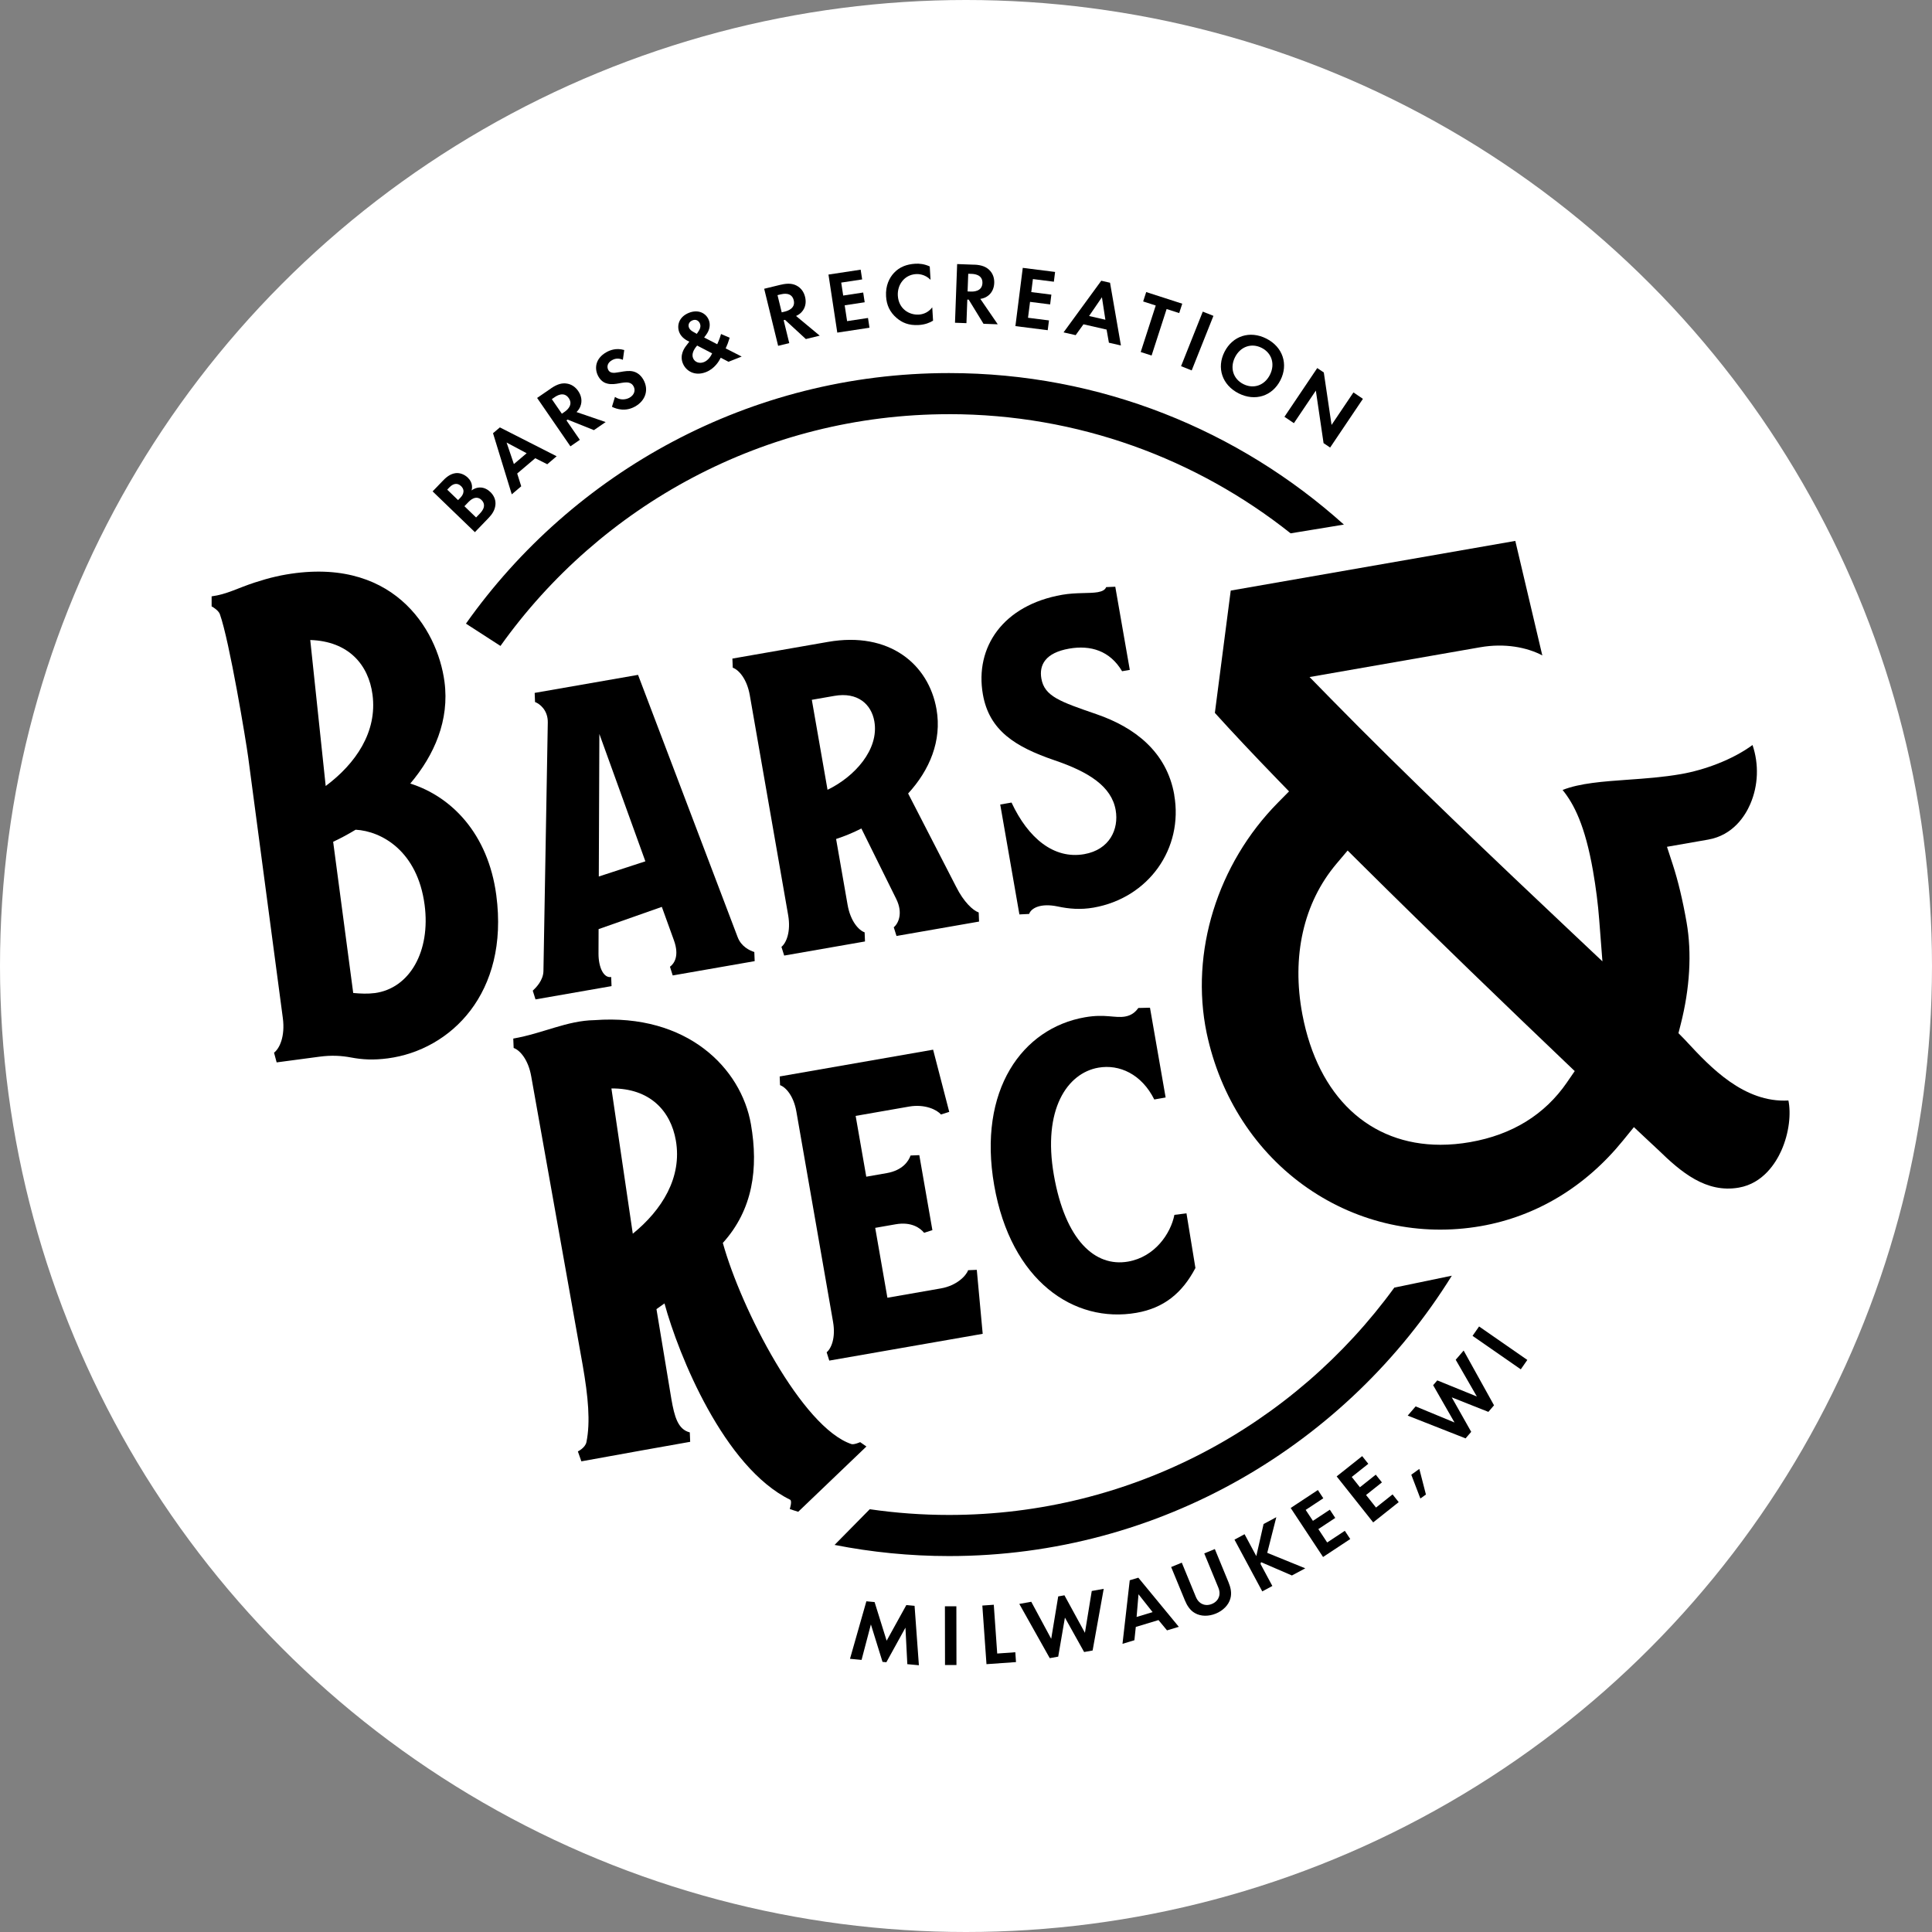 <?xml version="1.0" encoding="UTF-8"?><svg id="Layer_1" xmlns="http://www.w3.org/2000/svg" viewBox="0 0 648 648"><rect x="0" y="0" width="648" height="648" fill="#808080" stroke="none"/><defs><style>.cls-1{fill:#fff;}</style></defs><circle class="cls-1" cx="324" cy="324" r="324"/><path d="M166.46,300.25c-2.76-20.76-15.15-33.12-28.85-37.44h0c8.08-9.55,13.19-21.28,11.47-34.17-2.38-17.88-17.67-42.88-54.84-35.63-.73.14-1.39.29-2.03.45-1.89.42-4.14,1.07-6.84,1.94-5.57,1.81-9.23,3.93-14.39,4.62v3.37c.26.1,2.3,1.31,2.76,2.59,3.22,8.99,8.79,42.62,9.51,48.03l11.61,87.43c.82,6.19-1.11,10.26-2.95,11.63l.88,3.26,14.35-1.91c4.04-.54,7.35-.35,10.7.28,3.66.69,7.37.92,12.29.27,20.98-2.79,40.69-21.81,36.33-54.71ZM109.24,263.63l-5.18-48.97c12.89.41,19.56,8.33,20.88,18.31,1.66,12.52-5.63,23.14-15.7,30.66ZM125.66,333.08c-2.28.3-4.72.2-7.19-.03l-6.73-50.71c2.5-1.17,5.04-2.53,7.54-4.05,8.7.47,20.73,7.13,23.13,25.16,2.08,15.68-5.03,28.08-16.74,29.64Z"/><path d="M253,319.31l.12,3.06-27.49,4.8-.92-2.92c1.45-1.07,3.2-3.68,1.33-8.85l-4.06-11.23-21.21,7.46-.03,8.18c-.02,4.61,1.71,8.32,4.25,7.88l.12,3.06-25.5,4.45-.92-2.92c1.06-1,3.52-3.44,3.58-6.57l1.46-83.4c.07-4.13-2.74-6.29-4.28-6.85l-.12-3.06,34.67-6.05,33.42,87.99c1.17,3.09,3.92,4.45,5.59,4.97ZM216.46,288.89l-15.43-42.72-.19,47.81,15.62-5.09Z"/><path d="M328.26,306.04l.12,3.06-27.69,4.83-.92-2.92c1.53-1.23,3.2-4.72.83-9.5l-11.69-23.63c-2.75,1.4-5.59,2.58-8.48,3.52l3.85,22.05c.97,5.58,3.76,8.58,5.72,9.26l.12,3.06-27.1,4.73-.92-2.92c1.62-1.31,3.22-5.08,2.25-10.65l-12.86-73.72c-.97-5.57-3.76-8.58-5.72-9.26l-.12-3.06,32.08-5.6c20.52-3.58,33.74,7.45,36.38,22.6,1.84,10.55-2.31,20.4-9.52,28.25l16.12,31.33c2.54,5.08,5.62,7.9,7.54,8.57ZM277.56,264.9c9.06-4.37,17.35-13.51,15.7-22.96-1.01-5.78-5.63-9.9-13.4-8.54l-7.57,1.32,5.27,30.18Z"/><path d="M393.84,266.64c3.13,17.93-8.55,34.54-27.08,37.78-4.38.76-8.26.41-11.97-.38-5.76-1.22-8.94.54-9.62,2.5l-3.26.16-6.43-36.86,3.79-.66c5.58,11.96,14.21,19.08,24.37,17.31,8.57-1.5,11.67-8.4,10.56-14.78-1.39-7.97-9.01-12.8-20.57-16.73-13.1-4.49-21.85-9.94-23.97-22.1-2.75-15.74,6.69-29.91,26.61-33.39,4.65-.81,9.17-.39,11.92-.87,1.51-.26,2.49-.79,2.82-1.7l3.06-.13,4.87,27.89-2.59.45c-4.07-6.88-10.57-8.83-17.74-7.58-7.97,1.39-10.13,5.46-9.33,10.04,1.04,5.98,6.28,7.74,18.51,11.96,12.67,4.36,23.54,12.53,26.07,27.07Z"/><path d="M565.88,349.54l-.78-.83-2.14-2.18.75-2.95c3.09-12.12,3.77-23.95,1.98-34.21-1.29-7.38-2.85-13.91-4.64-19.41l-1.94-5.94,13.79-2.41c8.46-1.48,12.49-8.09,14.14-11.91,2.73-6.29,2.93-13.45.76-19.82-6.81,5-16.19,8.39-23.98,9.75-6,1.05-12.02,1.48-17.84,1.89-8.26.59-16.13,1.15-21.88,3.44,3.82,4.7,7.54,11.9,10.2,27.13.97,5.58,1.68,11.09,2.08,16.39l1.08,13.96-10.19-9.61c-24.69-23.27-56.2-53.22-80.84-78.4l-7.2-7.35,57.24-9.99c8.24-1.44,15.65.01,20.85,2.74l-.15-.53-8.93-37.88-95.45,16.66-5.32,41.02c5.72,6.34,12.84,13.91,21.19,22.53l3.69,3.8-3.72,3.77c-20.35,20.6-29.51,50.2-23.92,77.25,4.56,21.63,16.62,40.14,33.96,52.1,17.02,11.74,37.62,16.24,58.01,12.69,18.57-3.24,35.06-13.16,47.67-28.69l3.67-4.51,4.24,3.98c1.67,1.57,2.95,2.77,3.78,3.53l.11.1c7.66,7.47,16.06,14.6,27.06,12.68,8.19-1.43,12.43-8.36,14.23-12.36,2.73-6.08,3.28-12.6,2.4-16.86-14.95.84-26.26-11.29-33.97-19.57ZM525.56,363.05c-7.46,10.83-18.38,17.56-32.47,20.02-3.42.6-6.75.89-9.96.89-23.71,0-41.06-16.03-46.31-43.72-3.68-19.46.36-37.39,11.39-50.48l3.79-4.49,4.17,4.14c24.42,24.26,50.82,49.63,68.66,66.65l3.34,3.19-2.62,3.8Z"/><path d="M267.72,507.06l22.88-21.9-2.1-1.46s-2.08.94-2.96.64c-16.51-5.58-36.91-45.17-43.1-67.46,10.07-11.12,12-24.99,9.42-39.82-3.26-18.69-21.26-37.21-52.47-34.9-9.27.15-17.21,4.43-27.24,6.18l.13,3.15c2.03.71,4.9,3.8,5.9,9.56l17.25,96.8c1.85,10.58,2.64,19.12,1.26,25.84-.4,1.94-2.87,3.12-2.87,3.12l1.17,3.33c8.51-1.59,34.1-6.13,36.5-6.55l-.13-3.16c-3.98-1-5.14-5.24-6.18-11.19l-5-30.15,2.69-1.92c4.75,17.44,19.99,54.98,42.12,65.83.8.39-.1,3.13-.1,3.13,0,0,2,.71,2.85.93ZM212.24,413.79l-7.17-48.72c12.9-.11,19.88,7.52,21.61,17.44,2.17,12.44-4.68,23.35-14.44,31.28Z"/><path d="M324.69,426.03l2.93-.12,1.98,21.46-51.46,8.98-.88-2.79c1.55-1.26,3.08-4.86,2.15-10.2l-12.3-70.52c-.93-5.34-3.59-8.21-5.48-8.87l-.12-2.92,51.46-8.98,5.41,20.86-2.79.88c-1.25-1.55-5.34-3.59-10.68-2.66l-17.92,3.13,3.56,20.39,6.86-1.2c5.34-.93,7.35-4.03,8-5.91l2.93-.12,4.39,25.16-2.79.88c-1.25-1.55-4.2-3.78-9.53-2.85l-6.86,1.2,4.09,23.44,17.92-3.13c5.34-.93,8.49-4.23,9.15-6.11Z"/><path d="M397.95,406.96l3,18.33c-4.42,8.43-10.62,13.44-19.77,15.03-20.97,3.66-42.13-10.72-47.72-42.74-5.59-32.02,9.46-52.72,30.42-56.38,6.86-1.2,10.03.35,13.49-.25,2.15-.38,3.46-1.5,4.43-2.87l3.91-.09,5.25,30.11-3.81.67c-4.23-8.49-11.7-11.9-18.75-10.67-10.48,1.83-18.75,14.07-14.93,36,3.82,21.92,13.85,30.97,24.9,29.04,8.96-1.56,14.28-9.36,15.53-15.67l4.04-.51Z"/><path d="M318.3,138.91c43.25,0,83.08,14.96,114.58,39.97l17.87-2.93c-35.15-31.58-81.59-50.82-132.45-50.82-66.84,0-126.06,33.23-162.02,84.04l11.58,7.48c33.5-47.01,88.45-77.73,150.44-77.73Z"/><path d="M467.66,431.87c-33.59,46.17-88.02,76.25-149.36,76.25-9.02,0-17.9-.66-26.58-1.92l-11.8,11.97c12.42,2.44,25.25,3.74,38.38,3.74,71.13,0,133.63-37.64,168.65-94.04l-19.29,4Z"/><path d="M148.47,161.31c.76-.79,2.24-2.32,4.24-2.6,1.44-.21,3.02.36,4.21,1.51,1.83,1.76,1.4,3.69,1.25,4.28,1.05-.79,1.99-.96,2.68-.99,1.63-.07,2.9.82,3.64,1.54.83.8,1.77,2.16,1.7,3.98-.09,1.97-1.13,3.47-2.32,4.7l-4.59,4.76-14.18-13.68,3.38-3.51ZM153.64,167.74l.76-.79c.41-.42,2.03-2.19.22-3.93-1.3-1.25-2.75-.72-3.84.4l-.78.81,3.64,3.51ZM159.68,173.56l1.15-1.19c.49-.51,1.21-1.3,1.44-2.26.25-1.07-.24-1.92-.8-2.45-.45-.43-1.36-1.02-2.62-.52-.85.33-1.53,1.03-2.1,1.63l-.98,1.02,3.91,3.77Z"/><path d="M179.53,153.68l-6.06,5.14,1.35,4.28-3.17,2.7-6.29-20.5,2.3-1.95,19.04,9.68-3.15,2.68-4.01-2.02ZM176.64,152.02l-6.73-3.59,2.45,7.22,4.28-3.63Z"/><path d="M184.84,130.24c2.24-1.54,3.78-1.75,4.97-1.63,1.96.19,3.28,1.33,4.12,2.54,1.09,1.58,1.41,3.4.73,5.13-.21.58-.61,1.25-1.29,1.93l9.77,3.35-3.94,2.71-8.82-3.54-.39.27,4.49,6.52-3.16,2.18-11.17-16.23,4.7-3.23ZM188.45,138.76l.9-.62c.61-.42,3.06-2.22,1.42-4.6-1.66-2.41-4.16-.72-4.74-.32l-.95.65,3.37,4.89Z"/><path d="M208.92,120.68c-1.76-.77-3.01-.24-3.63.11-1.8,1.01-1.73,2.47-1.24,3.34.23.41.58.73,1.19.85.63.15,1.31.04,2.61-.18,1.6-.29,3.12-.54,4.45-.23,1.16.26,2.51,1.03,3.5,2.78,1.88,3.35.76,7-2.8,9-3.17,1.78-6.11.9-7.75.09l1.01-3.32c1.77,1.21,3.68.94,4.89.26,1.52-.86,2.13-2.42,1.32-3.86-.35-.62-.83-.99-1.54-1.17-.98-.23-2.2.02-3.36.23-1.07.2-2.39.4-3.7.12-.84-.17-2.18-.67-3.16-2.42-1.42-2.52-1.14-6,2.67-8.15,1.08-.61,3.23-1.55,5.99-.73l-.46,3.28Z"/><path d="M244.74,113.27c-.56,1.81-.78,2.28-1.1,3.01l-.25.57,5.37,2.74-4.42,1.75-2.6-1.36c-.55,1.11-2.02,3.66-4.93,4.81-3.76,1.49-6.77-.34-7.81-2.98-1.07-2.72.48-4.98,1.11-5.8l1.09-1.42c-.88-.38-2.65-1.33-3.36-3.12-.9-2.28-.15-5.21,3.25-6.56,3.19-1.26,5.75.17,6.64,2.42.52,1.32.51,3.13-.98,5.09l-.58.77,4.39,2.27c.76-1.7,1.1-2.75,1.28-3.43l2.9,1.24ZM233.71,111.98l.6-.9c.72-1.08.7-1.93.46-2.53-.36-.91-1.27-1.6-2.5-1.11-1.29.51-1.52,1.62-1.19,2.44.27.69.88,1.11,1.45,1.43l1.19.67ZM233.81,115.91c-1.11,1.29-1.91,2.79-1.36,4.19.54,1.37,2.11,1.96,3.65,1.35,1.48-.59,2.38-2.08,2.75-2.93l-5.03-2.62Z"/><path d="M261.86,95.51c2.64-.65,4.16-.29,5.23.24,1.76.88,2.59,2.41,2.94,3.84.46,1.86.11,3.68-1.14,5.05-.4.46-1.02.95-1.89,1.34l7.94,6.6-4.65,1.14-6.99-6.44-.46.11,1.88,7.69-3.73.91-4.68-19.14,5.54-1.35ZM262.2,104.76l1.06-.26c.72-.18,3.65-.98,2.96-3.79-.69-2.84-3.63-2.15-4.32-1.99l-1.12.27,1.41,5.77Z"/><path d="M289.16,93.72l-7.01,1.06.66,4.35,6.71-1.02.5,3.27-6.71,1.02.81,5.31,7.01-1.06.5,3.27-10.8,1.64-2.96-19.47,10.8-1.64.5,3.27Z"/><path d="M312.95,107.56c-1.14.69-2.67,1.32-4.79,1.45-3.45.21-5.61-.84-7.36-2.3-2.4-2.04-3.44-4.43-3.61-7.32-.22-3.57,1.1-6.22,2.68-7.89,1.86-1.98,4.26-2.86,7.06-3.04,1.39-.09,3.05.05,4.91.91l.27,4.48c-1.92-1.95-4.17-1.96-4.88-1.92-3.95.24-6.32,3.64-6.09,7.27.27,4.36,3.77,6.52,7.07,6.31,1.83-.11,3.4-1.01,4.47-2.43l.27,4.48Z"/><path d="M326.72,88.76c2.72.1,4.08.86,4.96,1.66,1.46,1.32,1.84,3.02,1.79,4.5-.07,1.92-.9,3.57-2.47,4.55-.52.34-1.23.63-2.19.78l5.84,8.52-4.78-.17-4.96-8.1-.47-.02-.29,7.91-3.84-.14.72-19.68,5.7.21ZM324.53,97.75l1.09.04c.74.03,3.78.05,3.89-2.84.11-2.92-2.9-3.06-3.61-3.09l-1.15-.04-.22,5.93Z"/><path d="M353.47,94.49l-7.03-.89-.55,4.37,6.74.85-.41,3.28-6.74-.85-.68,5.33,7.03.89-.42,3.28-10.84-1.37,2.47-19.54,10.84,1.37-.41,3.28Z"/><path d="M371.15,110.54l-7.75-1.77-2.62,3.64-4.06-.93,12.65-17.32,2.94.67,3.65,21.04-4.03-.92-.78-4.42ZM370.75,107.24l-1.16-7.54-4.31,6.29,5.47,1.25Z"/><path d="M391.29,103.65l-5.04,15.6-3.65-1.18,5.04-15.6-4.22-1.36,1.02-3.15,12.09,3.9-1.02,3.15-4.22-1.36Z"/><path d="M406.99,105.94l-7.29,18.3-3.57-1.42,7.29-18.3,3.57,1.42Z"/><path d="M429.46,127.52c-2.71,5.35-8.5,7.21-14.03,4.41-5.53-2.81-7.44-8.58-4.72-13.93s8.51-7.24,14.04-4.43c5.53,2.81,7.42,8.61,4.71,13.95ZM425.93,125.73c1.8-3.56.67-7.31-2.76-9.05-3.42-1.74-7.13-.44-8.93,3.11-1.8,3.56-.65,7.29,2.77,9.03,3.42,1.74,7.12.47,8.92-3.09Z"/><path d="M430.81,139.79l11-16.34,2.2,1.48,2.6,17.59,7.34-10.9,3.18,2.15-11,16.34-2.2-1.48-2.59-17.62-7.36,10.92-3.18-2.14Z"/><path d="M290.58,537.08l2.76.26,4.04,12.96,6.61-11.96,2.76.26,1.45,19.93-3.88-.36-.63-12.25-6.4,11.6-1.29-.12-3.9-12.56-3.13,11.9-3.88-.37,5.49-19.27Z"/><path d="M320.77,538.75l.03,19.71h-3.84s-.03-19.7-.03-19.7h3.84Z"/><path d="M333.32,538.24l1.15,16.36,6.07-.43.23,3.3-9.9.7-1.39-19.66,3.83-.27Z"/><path d="M354.94,555.64l-2.85.51-10.21-18.19,4.01-.72,6.69,12.42,2.35-14.22,2.09-.37,6.87,12.58,2.29-14.03,4.01-.72-3.72,20.68-2.85.51-6.44-11.54-2.25,13.09Z"/><path d="M388.56,543.38l-7.61,2.3-.47,4.46-3.99,1.2,2.43-21.31,2.88-.87,13.58,16.48-3.96,1.19-2.86-3.46ZM386.59,540.71l-4.73-5.98-.64,7.6,5.37-1.62Z"/><path d="M396.37,524.11l4.71,11.45c.57,1.39,1.39,2.05,1.99,2.35.78.41,1.99.65,3.41.06,1.42-.58,2.12-1.61,2.38-2.45.22-.63.33-1.67-.24-3.06l-4.71-11.44,3.55-1.46,4.59,11.14c.71,1.72,1.15,3.58.63,5.43-.6,2.26-2.53,4.11-4.88,5.07-2.35.97-5.01,1.01-7.03-.17-1.67-.94-2.66-2.58-3.37-4.3l-4.59-11.14,3.55-1.46Z"/><path d="M421.37,521.92l2.44-10.76,4.27-2.29-3.04,11.96,12.75,5.19-4.48,2.4-10.35-4.47-.18.6,3.97,7.39-3.38,1.82-9.32-17.36,3.38-1.82,3.94,7.34Z"/><path d="M443.85,502.52l-5.92,3.91,2.43,3.67,5.67-3.74,1.82,2.76-5.67,3.74,2.96,4.49,5.92-3.91,1.82,2.76-9.12,6.02-10.86-16.44,9.12-6.02,1.82,2.76Z"/><path d="M458.93,490.97l-5.55,4.41,2.74,3.45,5.32-4.22,2.06,2.59-5.32,4.23,3.34,4.21,5.55-4.41,2.06,2.59-8.56,6.8-12.25-15.43,8.56-6.8,2.06,2.59Z"/><path d="M473.35,494.63l2.7-1.95,2.21,8.59-1.86,1.34-3.05-7.98Z"/><path d="M493.45,480.24l-1.89,2.2-19.41-7.64,2.66-3.09,13.04,5.4-7.17-12.51,1.39-1.61,13.27,5.4-7.09-12.32,2.66-3.09,10.19,18.37-1.89,2.2-12.29-4.87,6.53,11.57Z"/><path d="M496.09,444.9l16.18,11.23-2.19,3.15-16.18-11.23,2.19-3.15Z"/></svg>